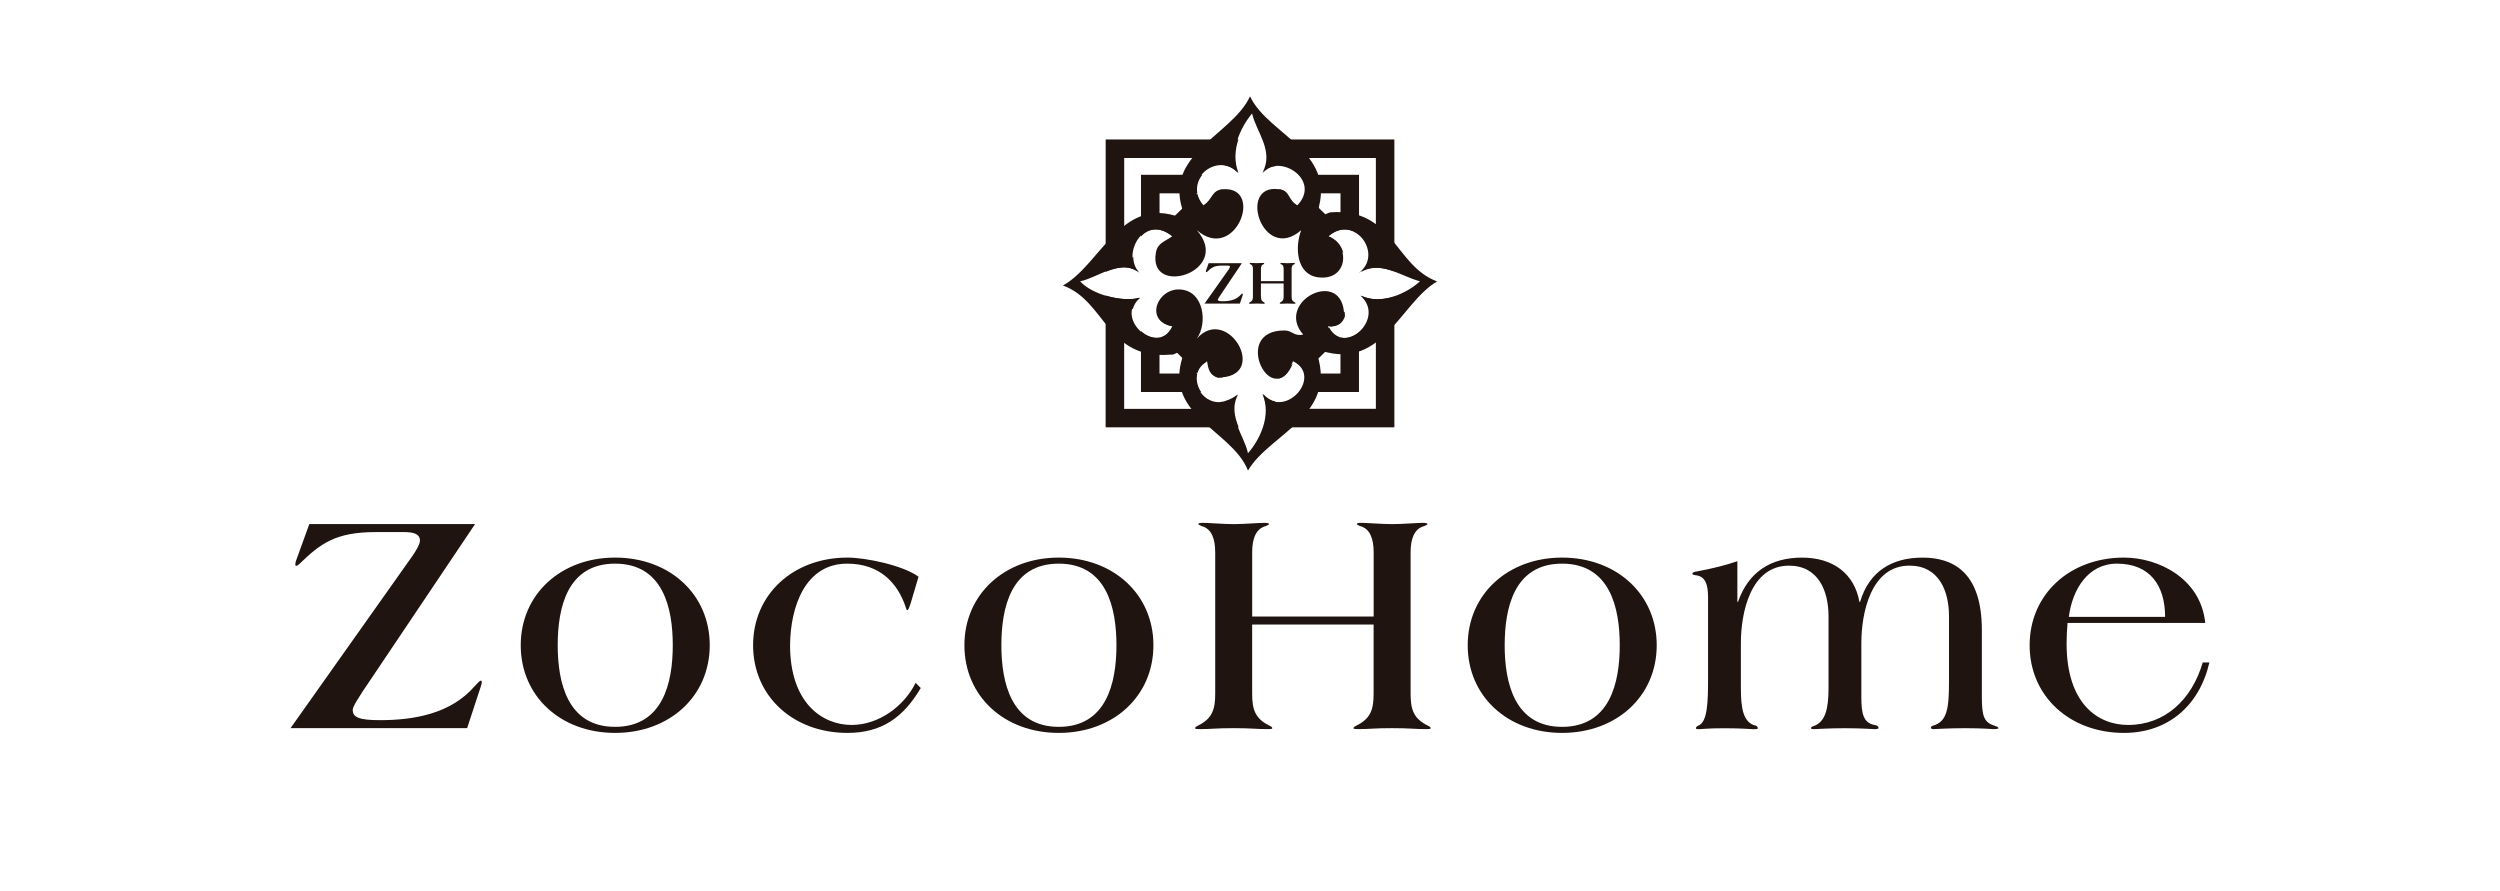 <svg viewBox="0 0 841.89 299.92" xmlns="http://www.w3.org/2000/svg" data-name="Capa 1" id="Capa_1">
  <defs>
    <style>
      .cls-1 {
        fill: #1f140f;
      }
    </style>
  </defs>
  <g>
    <path d="m448.34,71.47c-1.97.13-4.76,2.95-5.48,2.06,9.09-22.28-15.54-27.55-21.91-41.09-6.19,13.68-31.85,20.16-21.23,41.78-21.54-10.42-28.79,14.89-41.78,21.92,14.59,5.27,14.64,25.08,36.3,23.28,1.99.34,3.94-2.83,4.79-1.37-8.83,21.64,15.75,26.36,21.23,40.41,7.48-12.72,31.42-18.81,22.6-41.09,22.28,8.82,28.37-15.13,41.09-22.6-14.31-5.32-14.68-24.58-35.61-23.29Zm9.83,28.11c8.72,7.76-5.84,20.8-11.03,10.34,3.22.23,4.83-1.27,5.51-3.45,0-16.88-23.66-5.07-13.79,6.2-3.12.68-3.67-1.35-6.2-1.38-18.61-.19-3.87,28.2,2.76,10.34,10.23,5-2.51,19.89-10.34,11.03,3.29,7.29-.99,15.6-4.82,19.98-1.26-6.09-7.44-12.87-3.55-19.82-.54.68-3.92,2.79-6.79,2.59-6.68-.46-10.39-10.35-3.45-13.79.42,2.57.78,4.57,3.45,5.51,18.01.27,3.59-24.88-6.89-13.1,3.66-5.03,2.5-15.98-5.51-16.54-7.84-.54-12.25,10.59-2.76,12.41-4.87,10.33-19.68-2.47-11.03-9.65-5.82,1.64-16.03-1.05-19.99-5.51,6.15-1.27,13.7-7.97,19.99-2.76-6.3-5.29.88-20.52,11.03-12.4-2.36,1.76-4.93,2.17-5.51,5.51-2.68,15.31,25.92,6.36,13.79-7.58,12.87,11.18,22.8-14.61,8.96-13.79-4.13.24-3.46,3.42-6.89,5.51-7.33-8.27,4.78-18.51,11.71-11.03-2.97-7.24.99-15.42,4.83-19.99,1.36,6.2,7.53,12.66,3.45,19.99,5.53-6.76,20.12,2.35,11.72,11.03-3.46-1.88-2.5-5.01-6.2-5.51-14.06-1.91-5.4,25.08,7.58,13.79-2.19,5.63-1.67,14.8,5.51,15.85,10.19,1.49,11.32-10.77,3.45-13.79,8.91-7.8,18.98,6.17,10.34,12.4,6.82-4.74,14.24,1.06,20.68,2.76-4.11,3.85-12.98,8.22-19.99,4.83Z" class="cls-1"></path>
    <g>
      <path d="m406.4,121.82l-11.58-11.51c-.96,1.82-2.24,2.84-3.65,3.26l12.08,12.08c.42-1.51,1.43-2.88,3.15-3.84Z" class="cls-1"></path>
      <path d="m394.24,109.74l-4.57-4.54c.24,1.97,1.63,3.76,4.57,4.54Z" class="cls-1"></path>
      <path d="m403.21,125.78h-12.74v-12.05c-2.15.34-4.47-.62-6.24-2.24v20.52h20.25c-1.26-1.85-1.8-4.16-1.27-6.23Z" class="cls-1"></path>
      <path d="m447.56,110.22l-11.58,11.58c1.77.94,2.8,2.2,3.24,3.57l12.06-11.79c-1.42-.44-2.73-1.5-3.73-3.36Z" class="cls-1"></path>
      <path d="m384.24,58.88v20.73c1.55-1.69,3.71-2.69,6.24-2.24v-12.26h12.74c-.45-2.31.28-4.53,1.66-6.24h-20.63Z" class="cls-1"></path>
      <path d="m405.35,69.25c-1.16-1.31-1.84-2.67-2.12-4.01l-12.46,12.19c1.33.29,2.75.97,4.24,2.16-2.36,1.76-4.93,2.17-5.51,5.51-.04.21-.07.42-.09.62l22.23-21.92c-3.46.51-3.03,3.47-6.28,5.45Z" class="cls-1"></path>
      <path d="m452.37,85.26c-.53-2.37-2.18-4.6-4.97-5.67,3.69-3.23,7.58-2.72,10.26-.58v-20.14h-20.19c1.61,1.66,2.51,3.86,1.99,6.24h11.96v12.05l-12.04-11.76c-.34,1.26-1.08,2.56-2.33,3.85-3.46-1.88-2.5-5.01-6.2-5.51-.06,0-.12-.01-.18-.02l21.69,21.54Z" class="cls-1"></path>
      <path d="m425.34,58.22c1.19-1.46,2.81-2.18,4.52-2.32l-2.96-2.7h36.43v35.86l-2.33-2.44c-.18,1.7-.94,3.37-2.48,4.75l.09.09c3.58-2.02,7.31-1.35,10.95-.05v-44.44h-44.22c1.41,3.56,2.22,7.28,0,11.25Z" class="cls-1"></path>
      <path d="m383.46,91.6l.05-.05c-1.3-1.36-1.89-3.21-1.88-5.13l-3.05,3.21v-36.42h36.42l-2.61,2.48c1.64.22,3.27,1.01,4.69,2.53-1.52-3.71-1.22-7.66-.05-11.25h-44.69v44.58c3.77-1.52,7.63-2.47,11.13.04Z" class="cls-1"></path>
      <path d="m416.97,132.83c-.39.49-2.27,1.73-4.36,2.3l2.67,2.55h-36.71v-36.42l2.9,2.9c.3-1.36,1.08-2.7,2.51-3.89-3.16.89-7.61.5-11.65-.75v44.39h44.8c-1.42-3.59-2.28-7.31-.17-11.08Z" class="cls-1"></path>
      <path d="m458.43,99.58c1.43,1.28,2.24,2.7,2.56,4.13l2.34-2.46v36.42h-36.43l2.55-2.43c-1.42-.33-2.83-1.14-4.11-2.58,1.67,3.7,1.39,7.66.2,11.24h44.02v-44.05c-3.62,1.16-7.61,1.42-11.13-.28Z" class="cls-1"></path>
      <path d="m457.65,111.99c-1.84,1.48-4.14,2.22-6.24,1.63v12.16h-12.08c.5,2.09-.28,4.4-1.77,6.23h20.08v-20.02Z" class="cls-1"></path>
      <path d="m435.38,122.39l-5.14,5.14c1.78-.08,3.64-1.53,5.14-5.14Z" class="cls-1"></path>
      <path d="m452.91,106.48c0-.54-.03-1.06-.07-1.54l-5,5c2.93.07,4.43-1.39,5.08-3.46Z" class="cls-1"></path>
      <path d="m406.83,122.25c.39,2.28.9,4.04,3.35,4.91.55,0,1.06,0,1.55-.04l-4.9-4.86Z" class="cls-1"></path>
    </g>
    <g>
      <path d="m418.32,98.87c-.06,0-.14,0-.5.4-1.26,1.47-3.25,2.18-6.08,2.18-1.52,0-1.65-.25-1.65-.53,0-.16.32-.65.46-.86.04-.07.08-.12.1-.16l7.56-11.26h-11.19l-.8,2.23c-.07.17-.15.39-.15.56,0,.13.09.22.2.22.1,0,.17-.05.26-.13l.05-.04c1.3-1.27,2.24-2.04,4.88-2.04h1.83c.77,0,.92.17.92.42,0,.17-.23.59-.45.9l-8.13,11.49h11.91l.92-2.8c.04-.12.08-.25.08-.37,0-.13-.09-.22-.2-.22Z" class="cls-1"></path>
      <path d="m436.01,101.82c-.89-.44-1.05-.98-1.05-1.96v-9.25c0-.92.27-1.44.81-1.58.13-.05.3-.14.3-.26,0-.22-.3-.22-.45-.22s-.39.01-.69.03c-.41.02-.92.05-1.31.05s-.9-.03-1.31-.05c-.3-.02-.55-.03-.69-.03-.15,0-.45,0-.45.22,0,.12.17.21.32.26.52.13.79.66.79,1.57v4.07h-7.65v-4.07c0-.92.27-1.44.8-1.58.11-.04.3-.13.3-.26,0-.22-.31-.22-.45-.22s-.4.01-.7.03c-.41.02-.92.05-1.3.05s-.89-.03-1.3-.05c-.3-.02-.56-.03-.7-.03-.15,0-.45,0-.45.22,0,.13.19.22.31.26.52.13.79.66.79,1.57v9.25c0,.98-.16,1.52-1.05,1.96-.11.06-.26.13-.26.29,0,.2.22.2.47.2.33,0,.57-.01.83-.03.33-.02.7-.04,1.35-.04s1.03.02,1.35.04c.26.01.5.03.83.03.25,0,.47,0,.47-.2,0-.16-.15-.24-.26-.29-.89-.44-1.04-.98-1.04-1.96v-4.38h7.65v4.38c0,.96-.16,1.52-1.05,1.96-.12.06-.26.14-.26.29,0,.2.22.2.47.2.33,0,.57-.01.83-.03.33-.02.7-.04,1.35-.04s1.03.02,1.35.04c.26.01.5.03.84.03.25,0,.47,0,.47-.2,0-.16-.15-.23-.26-.29Z" class="cls-1"></path>
    </g>
  </g>
  <g>
    <path d="m121.79,233.4c-.64,1.07-3.01,4.4-3.01,5.69,0,2.47,2.15,3.43,9.23,3.43,11.59,0,23.94-2.25,31.88-11.49.75-.86,1.72-1.82,2.04-1.82.22,0,.32.22.32.43,0,.54-.22,1.18-.43,1.82l-4.51,13.74h-59.47l41.11-58.07c.75-1.07,2.47-3.76,2.47-5.05,0-2.36-2.25-2.9-5.48-2.9h-9.45c-13.63,0-18.68,3.97-25.66,10.73-.54.43-.75.64-1.07.64-.22,0-.32-.21-.32-.43,0-.75.43-1.83.75-2.68l3.97-10.95h55.82l-38.21,56.89Z" class="cls-1"></path>
    <path d="m207.13,187.77c18.36,0,31.88,12.35,31.88,29.52s-13.53,29.52-31.88,29.52-31.77-12.35-31.77-29.52,13.53-29.52,31.77-29.52Zm0,57c16.1,0,19.43-14.81,19.43-27.48s-3.33-27.48-19.43-27.48-19.32,14.82-19.32,27.48,3.33,27.48,19.32,27.48Z" class="cls-1"></path>
    <path d="m306.85,202.59c-.54,1.72-.96,2.9-1.29,2.9s-.43-.64-.64-1.29c-2.68-7.73-8.48-14.39-19.64-14.39-14.06,0-19.11,14.39-19.22,27.48,0,19.43,10.84,26.84,20.72,26.84,9.12,0,17.6-6.23,21.57-14.17l1.72,1.72c-5.8,9.87-13.1,15.13-24.69,15.13-18.25,0-31.77-12.35-31.77-29.52s13.53-29.52,31.77-29.52c6.12,0,18.68,2.58,23.94,6.44l-2.47,8.37Z" class="cls-1"></path>
    <path d="m356.54,187.77c18.36,0,31.88,12.35,31.88,29.52s-13.53,29.52-31.88,29.52-31.77-12.35-31.77-29.52,13.53-29.52,31.77-29.52Zm0,57c16.1,0,19.43-14.81,19.43-27.48s-3.33-27.48-19.43-27.48-19.32,14.82-19.32,27.48,3.33,27.48,19.32,27.48Z" class="cls-1"></path>
    <path d="m462.59,207.63v-21.68c0-4.4-1.18-7.95-4.62-8.8-.54-.22-1.07-.54-1.07-.65,0-.32.64-.43,1.61-.43,1.72,0,6.87.43,10.3.43s8.59-.43,10.3-.43c.96,0,1.61.11,1.61.43,0,.11-.54.43-1.07.65-3.44.86-4.62,4.4-4.62,8.8v47.66c0,5.26.96,8.38,5.79,10.74.65.32.97.53.97.86s-.64.32-1.72.32c-3.86,0-5.15-.32-11.27-.32s-7.41.32-11.27.32c-1.07,0-1.72,0-1.72-.32s.32-.53.96-.86c4.83-2.36,5.8-5.48,5.8-10.74v-23.29h-40.9v23.29c0,5.26.96,8.38,5.8,10.74.64.32.97.53.97.86s-.64.32-1.72.32c-3.86,0-5.15-.32-11.27-.32s-7.41.32-11.27.32c-1.07,0-1.72,0-1.72-.32s.32-.53.97-.86c4.83-2.36,5.8-5.48,5.8-10.74v-47.66c0-4.4-1.18-7.95-4.62-8.8-.54-.22-1.08-.54-1.08-.65,0-.32.65-.43,1.61-.43,1.72,0,6.87.43,10.3.43s8.59-.43,10.31-.43c.96,0,1.61.11,1.61.43,0,.11-.53.43-1.07.65-3.43.86-4.61,4.4-4.61,8.8v21.68h40.9Z" class="cls-1"></path>
    <path d="m526.03,187.77c18.36,0,31.88,12.35,31.88,29.52s-13.53,29.52-31.88,29.52-31.77-12.35-31.77-29.52,13.53-29.52,31.77-29.52Zm0,57c16.1,0,19.43-14.81,19.43-27.48s-3.33-27.48-19.43-27.48-19.32,14.82-19.32,27.48,3.33,27.48,19.32,27.48Z" class="cls-1"></path>
    <path d="m585.06,202.7h.22c3.54-10.2,11.16-14.92,21.58-14.92s17.6,5.36,19.32,14.92h.21c3.01-10.2,10.63-14.92,21.04-14.92,9.77,0,19.97,4.4,19.97,24.37v22.76c0,6.44.86,8.37,4.18,9.45.65.21,1.4.43,1.4.86,0,.22-.86.32-1.5.32s-3.76-.32-9.66-.32-10.2.32-10.74.32c-.64,0-.86-.32-.86-.53,0-.32.32-.43.75-.64,4.83-1.4,5.37-5.91,5.37-15.14v-21.68c0-8.59-3.43-17.07-13.31-17.07-12.99,0-16.21,15.89-16.21,26.08v18.25c0,5.37.64,8.7,4.51,9.34.86.11,1.29.54,1.29.97,0,.32-.75.43-1.18.43-.75,0-4.29-.32-10.2-.32s-9.34.32-10.52.32c-.32,0-.86-.1-.86-.32s.22-.53.65-.64c4.29-1.29,5.26-6.12,5.26-12.88v-24.15c0-8.59-3.44-17.07-13.31-17.07-12.99,0-16.21,15.89-16.21,26.08v15.14c0,6.76.75,11.7,5.04,12.67.43.1.65.53.65.86s-.54.32-1.5.32c-.75,0-3.87-.32-9.77-.32s-7.52.32-8.37.32c-.75,0-1.18,0-1.18-.32,0-.43.32-.64.75-.86,3.22-1.18,3.33-8.16,3.33-16.32v-26.08c0-3.01,0-7.41-3.54-8.16-.75-.11-1.72-.22-1.72-.54,0-.64.86-.75,1.61-.86,5.04-.96,9.55-2.04,13.52-3.43v13.74Z" class="cls-1"></path>
    <path d="m696.26,209.78c-.21,2.47-.32,4.72-.32,6.98,0,19.97,10.3,27.37,20.72,27.37,12.35,0,21.47-8.48,25.12-21.04h2.25c-3.44,14.81-14.17,23.72-28.77,23.72-18.25,0-31.77-12.35-31.77-29.52s13.52-29.52,31.77-29.52c11.7,0,25.87,7.08,27.37,22.01h-46.37Zm32.85-2.04c0-10.52-5.05-17.93-16.21-17.93-9.77,0-15.03,8.7-16.21,17.93h32.42Z" class="cls-1"></path>
  </g>
</svg>